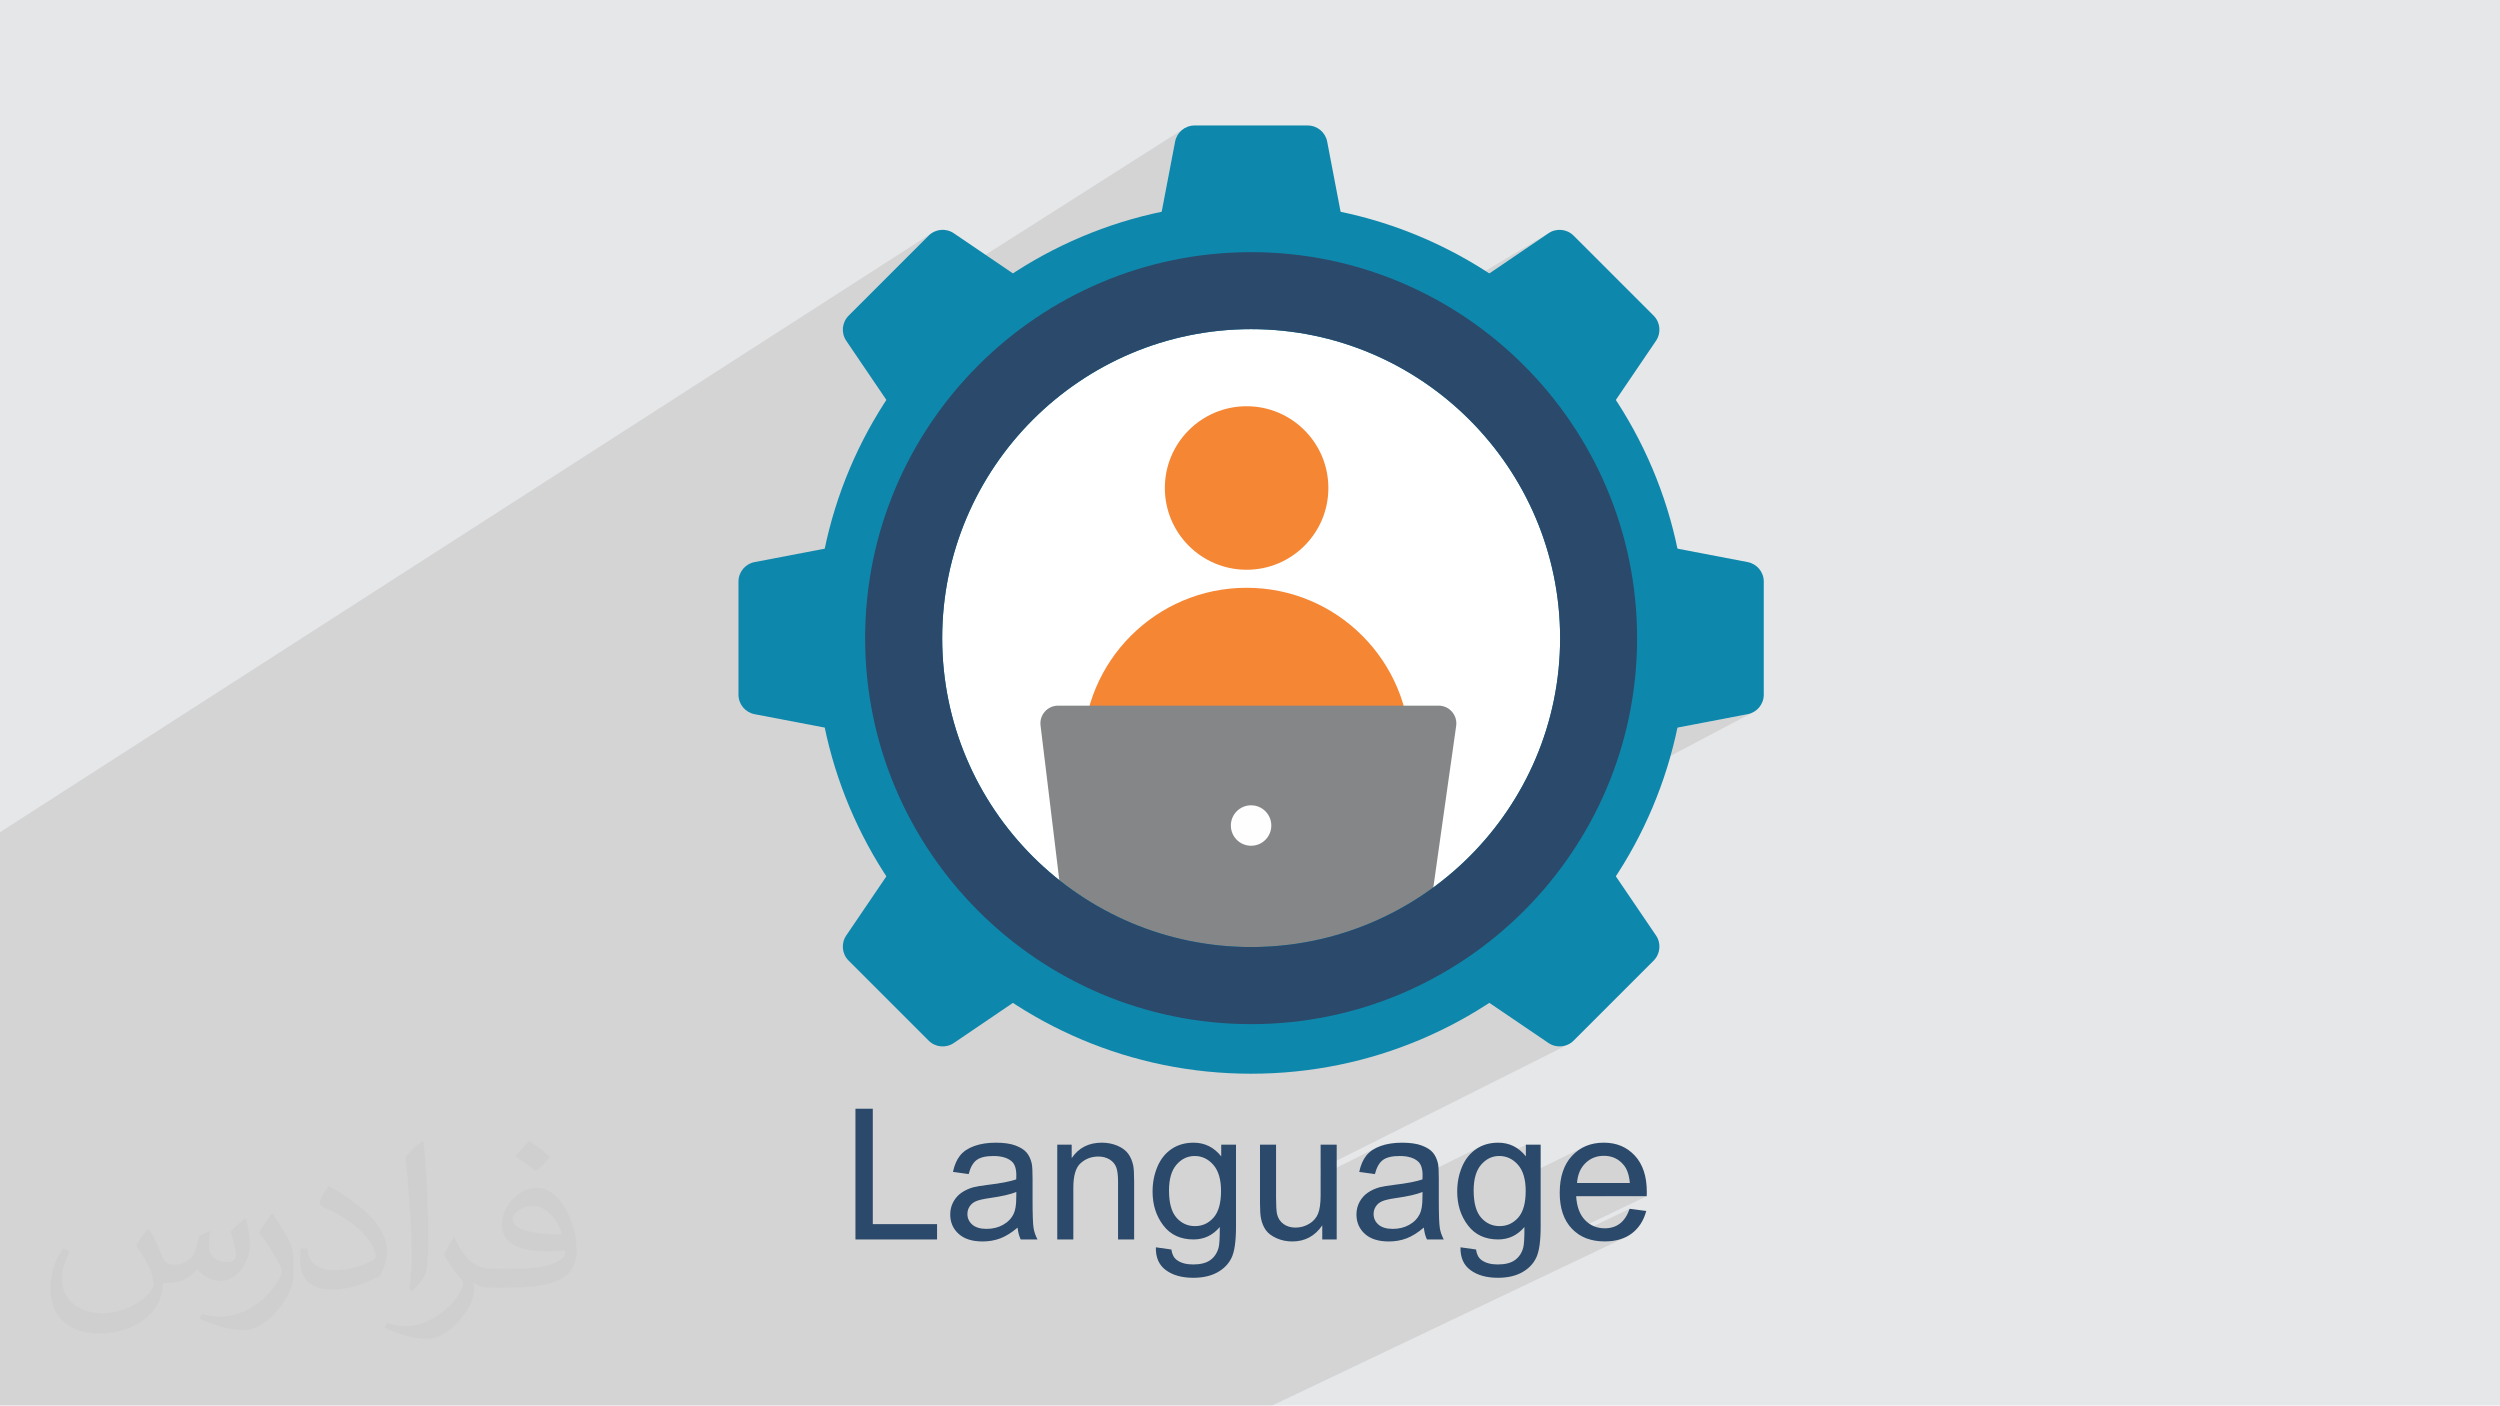 <?xml version="1.0" encoding="UTF-8"?>
<!DOCTYPE svg PUBLIC "-//W3C//DTD SVG 1.1//EN" "http://www.w3.org/Graphics/SVG/1.1/DTD/svg11.dtd">
<!-- Creator: CorelDRAW -->
<svg xmlns="http://www.w3.org/2000/svg" xml:space="preserve" width="3.705in" height="2.083in" version="1.1" style="shape-rendering:geometricPrecision; text-rendering:geometricPrecision; image-rendering:optimizeQuality; fill-rule:evenodd; clip-rule:evenodd"
viewBox="0 0 3702 2081.31"
 xmlns:xlink="http://www.w3.org/1999/xlink"
 xmlns:xodm="http://www.corel.com/coreldraw/odm/2003">
 <defs>
  <style type="text/css">
   <![CDATA[
    .fil5 {fill:#F58634}
    .fil0 {fill:#E6E7E8}
    .fil7 {fill:#FEFEFE;fill-rule:nonzero}
    .fil6 {fill:#848688;fill-rule:nonzero}
    .fil8 {fill:#0D88AC;fill-rule:nonzero}
    .fil3 {fill:#2B496A;fill-rule:nonzero}
    .fil4 {fill:white;fill-rule:nonzero}
    .fil2 {fill:#373435;fill-opacity:0.031}
    .fil1 {fill:#373435;fill-opacity:0.102}
   ]]>
  </style>
 </defs>
 <g id="Layer_x0020_1">
  <polygon class="fil0" points="-0,0 3702,0 3702,2081.31 -0,2081.31 "/>
  <path class="fil1" d="M654.73 2081.31l-2.28 0 -74.81 0 -14.62 0 -17.04 0 -95.13 0 -21.38 0 -10.53 0 -40.24 0 -12.15 0 -29.33 0 -0.26 0 -25.3 0 -2.73 0 -65.88 0 -7.64 0 -0.16 0 -6.47 0 -12.58 0 -96.54 0 -44 0 -62.85 0 -12.8 0 0 -68.46 0 -24.17 0 -43.06 0 -3.4 0 -15.4 0 -25.18 0 -39.57 0 -9.78 0 -13.87 0 -67.98 0 -46.86 0 -0.03 0 -9.37 0 -7.39 0 -18.67 0 -3.52 0 -13.8 0 -81.71 0 -44.72 0 -11.48 0 -14.85 0 -3.45 0 -37.62 0 -38.57 0 -10.29 0 -0.17 0 -75.85 0 -37.33 0 -9.35 0 -3.39 0 -31.25 0 -17.78 0 -2.4 0 -17.59 0 -0.68 1379.1 -886.71 -3.98 3.34 -55.49 55.48 -7.51 7.52 -55.49 55.48 -3.34 3.98 -2.53 4.4 -1.71 4.71 -0.89 4.9 -0.05 4.98 0.8 4.94 1.66 4.79 2.53 4.54 1.8 2.65 499.36 -317.58 -4.09 2.84 -3.55 3.49 -2.93 4.06 -2.22 4.57 -1.42 5 -31.32 163.71 287.86 0 -21.86 13.31 20.5 4.74 27.11 7.72 26.55 9 25.95 10.25 25.32 11.47 24.64 12.64 2.8 1.61 165.37 -98.72 -137.9 93.62 98.01 98.01 7.51 7.51 98.01 98.01 -15.75 8.99 12.25 21.28 12.64 24.64 11.47 25.32 10.25 25.95 9 26.54 7.72 27.11 1.78 7.68 16.29 -9.05 0 287.85 163.7 -31.31 5 -1.42 4.57 -2.22 -219.57 116.11 -10.2 22.52 -12.64 24.64 -13.78 23.93 -14.77 23.01 32.05 -16.78 -98.01 98.02 -7.51 7.51 -98.01 98.03 137.9 93.61 4.54 2.53 4.8 1.66 4.94 0.8 4.98 -0.05 4.9 -0.89 4.7 -1.71 -366.24 183.74 0 10.35 82.17 -41.15 -2.94 1.57 -2.74 1.7 -2.54 1.83 -2.33 1.97 -2.13 2.1 -1.93 2.23 -1.76 2.39 -1.63 2.57 -1.5 2.75 -1.37 2.93 -1.24 3.11 -1.11 3.29 -0.99 3.47 -0.75 3.18 37.12 -18.53 2.41 -1.2 2.69 -1.01 2.97 -0.83 3.25 -0.65 3.52 -0.46 3.8 -0.28 4.07 -0.09 4.36 0.13 4.08 0.37 3.81 0.63 3.53 0.88 3.26 1.12 2.97 1.38 2.7 1.63 2.42 1.88 1.59 1.62 1.37 1.89 1.16 2.15 0.95 2.42 0.74 2.69 0.53 2.95 0.31 3.22 0.11 3.48 86.83 -42.97 -3.68 1.88 -3.52 2.17 -3.35 2.43 -3.14 2.67 -2.94 2.91 -2.73 3.15 -2.53 3.39 -2.32 3.63 -2.12 3.87 -1.91 4.12 -1.7 4.29 -1.47 4.39 -0.13 0.45 43.8 -21.59 3.44 -1.4 3.6 -1 3.74 -0.6 3.89 -0.2 3.95 0.2 0.61 0.1 34.67 -17.08 0 17.3 -16.29 8 1.66 1.43 2.93 3.06 2.68 3.46 2.32 3.85 1.96 4.25 1.61 4.65 0.2 0.79 89.18 -43.6 -2.82 1.45 -2.74 1.6 -2.65 1.75 -2.57 1.9 -2.49 2.06 -2.4 2.21 -2.32 2.37 -2.2 2.49 -2.06 2.62 -1.92 2.74 -1.77 2.87 -1.63 2.99 -1.49 3.12 -1.35 3.24 -1.2 3.36 -0.54 1.77 43.07 -20.98 3.36 -1.54 3.52 -1.2 3.68 -0.85 3.84 -0.52 4.01 -0.17 4.41 0.22 4.2 0.65 3.99 1.07 3.78 1.5 3.57 1.94 3.36 2.36 3.14 2.79 2.93 3.22 1.75 2.35 1.58 2.63 1.4 2.9 1.22 3.18 1.03 3.45 0.85 3.73 0.66 4.01 0.48 4.29 -40.34 19.45 65.34 0 -107.35 51.5 1.2 1.08 2.5 2 1.38 0.98 77 -36.9 -1.41 3.66 -1.53 3.4 -1.65 3.14 -1.77 2.88 -1.89 2.63 -2.01 2.36 -2.13 2.11 -2.25 1.85 -2.36 1.62 -2.48 1.4 -41.51 19.84 2.87 0.87 3.29 0.81 3.39 0.66 3.49 0.52 3.59 0.37 3.69 0.22 3.78 0.07 5.96 -0.18 5.69 -0.56 5.41 -0.93 5.14 -1.29 4.87 -1.67 4.6 -2.04 -524.19 249.63 -16.97 0 -25.42 0 -4.8 0 -1.4 0 -12.32 0 -17.63 0 -9.94 0 -0.98 0 -2.04 0 -10.05 0 -13.16 0 -8.08 0 -30.78 0 -9.48 0 -10.58 0 -0.76 0 -16.38 0 -12.48 0 -1.66 0 -5.05 0 -3.99 0 -9.53 0 -28.35 0 -6.73 0 -9.71 0 -7.43 0 -1.04 0 -0.58 0 -29.96 0 -0.55 0 -4.87 0 -1.9 0 -6.86 0 -2.48 0 -19.16 0 -0.13 0 -16.76 0 -2.52 0 -8.58 0 -4.36 0 -4.63 0 -22.11 0 -1.68 0 -4.64 0 -4.87 0 -5.34 0 -0.05 0 -2.3 0 -3.3 0 -0.06 0 -11 0 -3.14 0 -9.22 0 -0.92 0 -0.55 0 -0.06 0 -5.41 0 -6.54 0 -3.64 0 -0.57 0 -0.93 0 -12.61 0 -0.5 0 -8.04 0 -0.22 0 -4.87 0 -1.24 0 -1.05 0 -3.04 0 -5.86 0 -7.81 0 -12.23 0 -0.78 0 -6.33 0 -5.31 0 -12.3 0 -3.78 0 -0.12 0 -6.57 0 -5.35 0 -0.78 0 -6.56 0 -23.99 0 -4.36 0 -5.25 0 -2.05 0 -0.37 0 -7.6 0 -11.91 0 -7.39 0 -4.05 0 -1.99 0 -17.27 0 -32.11 0 -1.75 0 -1.85 0 -11.06 0 -9.93 0 -63.26 0 -0.36 0 -9.58 0 -11.28 0 -0.79 0 -1.14 0 -0.05 0 -28.11 0 -2.59 0 -5.93 0 -0.09 0 -7.91 0 -7.36 0 -7.82 0 -13.42 0 -9.88 0 -0.82 0 -4.13 0 -0.66 0 -0.52 0 -11.24 0 -15.34 0 -1.61 0 -0 0 -15.25 0 -13.42 0 -3.37 0 -6.09 0 -13.92 0 -1.31 0 -1.89 0 -6.23 0 -0.96 0 -2.95 0 -5.59 0 -0.04 0 -13.97 0 -6.65 0 -2 0 -4.76 0 -4.36 0 -0.12 0 -0.26 0 -2.14 0 -8.6 0 -2.52 0 -3.64 0 -13.06 0 -7.35 0 -0.63 0 -5.14 0 -0.73 0 -12.82 0 -9.59 0 -0.03 0 -16.75 0 -13.19 0 -0.44 0 -13.24 0 -0.96 0 -4.99 0 -28.52 0 -6.64 0 -31.93 0 -24.39 0zm1451.79 -341.07l-96.57 47.8 96.57 -47.8z"/>
  <path class="fil2" d="M221.49 1821.86c6.99,10.99 11.99,20.98 15.99,31.97 3,6.99 5,18.98 20.98,18.98 5,0 10.99,-1 16.98,-5 6.99,-3 11.99,-8.99 13.99,-16.98l5.99 -20.98 14.99 -6.99 1 1c-2,7.99 -2,14.99 -2,20.98 0,17.98 14.99,23.98 26.98,23.98 6.99,0 12.99,-3 12.99,-9.99 0,-7.99 -4,-21.98 -7.99,-34.97 6.99,-6.99 13.99,-13.99 21.98,-19.98l1 1c4,14.99 5.99,29.97 5.99,39.96 0,9.99 -4,19.98 -7.99,26.98 -6.99,13.99 -19.98,24.98 -35.97,24.98 -11.99,0 -24.98,-5.99 -33.97,-16.98l-1 0c-8.99,10.99 -21.98,19.98 -42.96,19.98l-6.99 0c-1,13.99 -4,23.98 -8.99,32.97 -12.99,24.98 -49.95,41.96 -84.94,41.96 -48.96,0 -72.95,-27.97 -72.95,-65.94 0,-22.98 6.99,-44.96 18.98,-59.95l9.99 4c-6.99,13.99 -11.99,26.98 -11.99,39.96 0,34.97 28.97,51.95 60.95,51.95 29.97,0 67.95,-19.98 74.94,-41.96 -2,-24.98 -11.99,-35.97 -25.98,-58.95 4,-6.99 9.99,-14.99 16.98,-22.98l1 0 0 0 2 1 0 0 0.02 -0.01 -0.01 0.01 0 0 0 0zm562.54 -131.89c9.99,5.99 19.98,13.99 29.97,22.98 -5.99,7.99 -11.99,14.99 -20.98,20.98 -9.99,-7.99 -19.98,-14.99 -29.97,-21.98 6.99,-7.99 13.99,-14.99 19.98,-21.98l1 0 0 0 0 0zm5 95.93c-16.98,0 -29.97,10.99 -29.97,18.98 0,16.98 32.97,22.98 72.95,22.98 -5,-19.98 -21.98,-41.96 -42.96,-41.96l-0.01 0zm-36.97 92.93c21.98,0 40.96,-1 54.95,-4 15.99,-4 29.97,-11.99 29.97,-17.98 0,-2 0,-3 -1,-5 -8.99,1 -18.98,1 -28.97,1 -28.97,0 -51.95,-6.99 -59.95,-22.98 -2,-4 -4,-9.99 -4,-14.99 0,-15.99 6.99,-31.97 18.98,-41.96 9.99,-8.99 20.98,-13.99 32.97,-13.99 19.98,0 36.97,16.98 47.96,41.96 5.99,13.99 10.99,29.97 10.99,50.95 0,13.99 -4,24.98 -11.99,33.97 -15.99,14.99 -44.96,20.98 -89.93,20.98l-19.98 0 0 0 -5 0c-10.99,0 -18.98,-2 -24.98,-6.99l-1 0c0,2 1,5 1,6.99 0,9.99 -3,22.98 -9.99,32.97 -19.98,29.97 -41.96,42.96 -59.95,42.96 -18.98,0 -41.96,-6.99 -62.94,-16.98l4 -6.99c6.99,3 15.99,5 28.97,5 33.97,0 77.94,-32.97 83.94,-63.94 -1,-3 -3,-5.99 -6.99,-9.99 -9.99,-11.99 -15.99,-21.98 -21.98,-31.97 5,-9.99 9.99,-17.98 13.99,-24.98l2 0c13.99,28.97 27.97,45.96 56.95,45.96l4 0 0 0 20.98 0 0 0 -3 0 0 0 0 0zm-145.88 30.97c2,-13.99 3,-28.97 3,-42.96l0 -20.98c0,-38.96 -5,-95.93 -8.99,-132.89 6.99,-7.99 16.98,-16.98 24.98,-22.98l2 1c5,46.96 6.99,100.92 6.99,150.88 0,12.99 -1,25.98 -2,34.97 -1,11.99 -7.99,20.98 -21.98,34.97l-3 -1 0 0 -1 -1 0 0 0 0zm-150.88 -61.96c1,17.98 9.99,32.97 40.96,32.97 19.98,0 35.97,-5 54.95,-13.99 3,-2 5,-3 5,-5 0,-11.99 -8.99,-26.98 -23.98,-40.96 -13.99,-12.99 -33.97,-24.98 -50.95,-31.97 -5.99,-3 -7.99,-5 -7.99,-7.99 0,-5 6.99,-16.98 12.99,-23.98l2 0c19.98,10.99 42.96,26.98 59.95,43.96 14.99,15.99 24.98,32.97 24.98,50.95 0,12.99 -4,25.98 -10.99,37.97 -21.98,10.99 -45.96,19.98 -69.95,19.98 -28.97,0 -47.96,-12.99 -47.96,-44.96 0,-3 0,-8.99 1,-15.99l9.99 0 0 0 0 -1 0 0 0 0 0.01 0zm-51.95 -51.95l17.98 28.97c6.99,10.99 12.99,21.98 12.99,40.96l0 23.98c0,18.98 -11.99,38.96 -31.97,59.95 -14.99,13.99 -28.97,19.98 -41.96,19.98 -18.98,0 -39.96,-5.99 -64.94,-16.98l3 -6.99c7.99,2 16.98,4 27.97,4 34.97,0 71.95,-25.98 87.93,-57.95 2,-4 3,-6.99 3,-8.99 0,-4 -2,-7.99 -4,-10.99 -8.99,-16.98 -18.98,-32.97 -29.97,-46.96 5.99,-8.99 11.99,-17.98 17.98,-26.98l2 0 0 0 0 -2 0 0 0 0 -0.01 0z"/>
  <g id="_2587974541168">
   <path class="fil3" d="M1266.75 1835.37l0 -193.58 25.68 0 0 170.88 95.17 0 0 22.72 -120.86 0 0 -0.02zm240.14 -17.57c-8.83,7.53 -17.35,12.8 -25.52,15.91 -8.15,3.11 -16.9,4.64 -26.28,4.64 -15.4,0 -27.25,-3.74 -35.54,-11.26 -8.29,-7.49 -12.45,-17.08 -12.45,-28.75 0,-6.85 1.58,-13.11 4.69,-18.79 3.15,-5.67 7.25,-10.18 12.3,-13.6 5.09,-3.43 10.77,-6.04 17.12,-7.81 4.69,-1.22 11.76,-2.38 21.18,-3.56 19.19,-2.26 33.4,-5.01 42.45,-8.16 0.09,-3.24 0.12,-5.33 0.12,-6.18 0,-9.63 -2.25,-16.45 -6.75,-20.41 -6.08,-5.37 -15.14,-8.02 -27.13,-8.02 -11.23,0 -19.51,1.98 -24.83,5.9 -5.37,3.91 -9.28,10.86 -11.86,20.86l-23.25 -3.25c2.12,-9.96 5.58,-18.03 10.45,-24.15 4.87,-6.13 11.89,-10.82 21.09,-14.15 9.15,-3.29 19.83,-4.96 31.9,-4.96 11.99,0 21.76,1.4 29.29,4.23 7.48,2.85 13.02,6.36 16.54,10.64 3.5,4.29 5.98,9.68 7.43,16.22 0.76,4.06 1.17,11.35 1.17,21.85l0 31.54c0,22.03 0.5,35.96 1.49,41.86 0.95,5.9 2.94,11.53 5.81,16.95l-24.88 0c-2.39,-5 -3.91,-10.86 -4.59,-17.57l0.02 0.02zm-1.89 -52.72c-8.65,3.51 -21.63,6.48 -38.94,8.93 -9.83,1.4 -16.77,2.97 -20.81,4.73 -4.06,1.77 -7.17,4.33 -9.37,7.67 -2.21,3.38 -3.33,7.12 -3.33,11.26 0,6.27 2.39,11.53 7.21,15.73 4.82,4.19 11.85,6.31 21.09,6.31 9.15,0 17.3,-1.98 24.47,-5.98 7.12,-3.96 12.39,-9.42 15.72,-16.31 2.57,-5.37 3.84,-13.25 3.84,-23.66l0.13 -8.64 -0.01 -0.02zm60.61 70.3l0 -140.33 21.35 0 0 19.92c10.27,-15.28 25.15,-22.9 44.57,-22.9 8.46,0 16.22,1.53 23.29,4.55 7.08,3.01 12.39,7.03 15.91,11.93 3.52,4.92 6,10.78 7.39,17.53 0.85,4.41 1.31,12.13 1.31,23.12l0 86.16 -23.8 0 0 -85.26c0,-9.68 -0.9,-16.95 -2.75,-21.73 -1.84,-4.78 -5.14,-8.61 -9.83,-11.49 -4.69,-2.83 -10.22,-4.28 -16.54,-4.28 -10.09,0 -18.79,3.2 -26.13,9.65 -7.35,6.4 -11,18.61 -11,36.55l0 76.55 -23.8 0 0.02 0.02zm146 11.63l22.98 3.25c0.94,7.12 3.65,12.31 8.08,15.58 5.9,4.37 13.97,6.57 24.2,6.57 10.99,0 19.51,-2.21 25.5,-6.57 5.99,-4.37 10.06,-10.55 12.17,-18.43 1.22,-4.82 1.81,-14.96 1.71,-30.42 -10.41,12.26 -23.34,18.38 -38.85,18.38 -19.29,0 -34.25,-6.94 -44.8,-20.86 -10.59,-13.89 -15.87,-30.56 -15.87,-49.97 0,-13.39 2.43,-25.73 7.25,-37.05 4.83,-11.32 11.85,-20.01 21.05,-26.17 9.19,-6.18 20.01,-9.24 32.44,-9.24 16.54,0 30.19,6.76 40.92,20.27l0 -17.3 21.9 0 0 121.17c0,21.85 -2.21,37.31 -6.66,46.41 -4.41,9.11 -11.49,16.31 -21.09,21.58 -9.65,5.27 -21.49,7.93 -35.55,7.93 -16.72,0 -30.19,-3.74 -40.47,-11.26 -10.31,-7.48 -15.28,-18.79 -14.91,-33.89l-0.01 0zm19.46 -84.18c0,18.34 3.65,31.73 10.94,40.14 7.35,8.43 16.49,12.66 27.48,12.66 10.95,0 20.1,-4.19 27.54,-12.57 7.39,-8.38 11.08,-21.54 11.08,-39.47 0,-17.12 -3.83,-30.05 -11.44,-38.75 -7.61,-8.69 -16.8,-13.02 -27.53,-13.02 -10.59,0 -19.57,4.28 -26.99,12.84 -7.39,8.57 -11.08,21.26 -11.08,38.16l0 0.01zm226.94 72.55l0 -20.86c-10.9,15.9 -25.68,23.83 -44.38,23.83 -8.25,0 -15.95,-1.58 -23.12,-4.73 -7.17,-3.2 -12.48,-7.15 -15.96,-11.93 -3.47,-4.83 -5.9,-10.68 -7.3,-17.62 -0.94,-4.69 -1.44,-12.08 -1.44,-22.17l0 -86.84 23.78 0 0 77.64c0,12.39 0.5,20.77 1.45,25.06 1.49,6.27 4.64,11.14 9.51,14.69 4.83,3.56 10.77,5.37 17.89,5.37 7.12,0 13.79,-1.81 20.01,-5.46 6.21,-3.65 10.62,-8.64 13.25,-14.91 2.57,-6.27 3.88,-15.42 3.88,-27.36l0 -75.03 23.8 0 0 140.33 -21.35 0 -0.02 -0.02zm150.38 -17.57c-8.83,7.53 -17.35,12.8 -25.5,15.91 -8.16,3.11 -16.9,4.64 -26.28,4.64 -15.4,0 -27.25,-3.74 -35.54,-11.26 -8.29,-7.49 -12.43,-17.09 -12.43,-28.75 0,-6.85 1.58,-13.11 4.69,-18.79 3.15,-5.67 7.25,-10.18 12.31,-13.6 5.09,-3.43 10.77,-6.04 17.12,-7.81 4.69,-1.22 11.76,-2.38 21.18,-3.56 19.2,-2.26 33.4,-5.01 42.45,-8.16 0.09,-3.25 0.14,-5.33 0.14,-6.18 0,-9.64 -2.25,-16.45 -6.76,-20.41 -6.08,-5.37 -15.14,-8.02 -27.13,-8.02 -11.23,0 -19.51,1.98 -24.83,5.9 -5.37,3.91 -9.28,10.86 -11.85,20.86l-23.25 -3.25c2.12,-9.96 5.58,-18.03 10.45,-24.15 4.87,-6.13 11.9,-10.82 21.09,-14.15 9.14,-3.3 19.82,-4.96 31.9,-4.96 11.99,0 21.76,1.4 29.29,4.23 7.48,2.85 13.02,6.36 16.54,10.64 3.51,4.28 5.99,9.68 7.44,16.22 0.76,4.06 1.17,11.35 1.17,21.85l0 31.54c0,22.03 0.5,35.96 1.49,41.86 0.94,5.9 2.92,11.53 5.81,16.95l-24.88 0c-2.39,-5 -3.91,-10.86 -4.59,-17.57l-0.03 0.02zm-1.9 -52.72c-8.66,3.51 -21.63,6.48 -38.94,8.93 -9.81,1.4 -16.76,2.97 -20.81,4.73 -4.06,1.77 -7.17,4.33 -9.37,7.67 -2.21,3.39 -3.33,7.12 -3.33,11.26 0,6.27 2.39,11.53 7.21,15.73 4.82,4.19 11.85,6.31 21.09,6.31 9.15,0 17.3,-1.98 24.47,-5.99 7.12,-3.96 12.39,-9.42 15.73,-16.31 2.57,-5.37 3.83,-13.25 3.83,-23.66l0.14 -8.64 -0.02 -0.02zm56.24 81.91l22.98 3.25c0.94,7.12 3.65,12.31 8.06,15.58 5.91,4.37 13.97,6.57 24.2,6.57 11,0 19.51,-2.21 25.5,-6.57 6,-4.37 10.05,-10.55 12.17,-18.43 1.22,-4.82 1.81,-14.96 1.72,-30.42 -10.41,12.26 -23.34,18.38 -38.85,18.38 -19.29,0 -34.25,-6.94 -44.8,-20.86 -10.59,-13.89 -15.87,-30.56 -15.87,-49.97 0,-13.39 2.43,-25.73 7.26,-37.05 4.82,-11.32 11.85,-20.01 21.05,-26.17 9.19,-6.18 20.01,-9.24 32.44,-9.24 16.54,0 30.19,6.76 40.92,20.27l0 -17.3 21.9 0 0 121.17c0,21.85 -2.21,37.31 -6.67,46.41 -4.41,9.11 -11.49,16.31 -21.09,21.58 -9.65,5.27 -21.5,7.93 -35.55,7.93 -16.71,0 -30.19,-3.74 -40.46,-11.26 -10.32,-7.48 -15.28,-18.79 -14.92,-33.89l0.02 0zm19.46 -84.18c0,18.34 3.65,31.73 10.95,40.14 7.35,8.43 16.5,12.66 27.49,12.66 10.95,0 20.1,-4.19 27.54,-12.57 7.39,-8.38 11.08,-21.54 11.08,-39.47 0,-17.12 -3.83,-30.05 -11.44,-38.75 -7.62,-8.69 -16.81,-13.02 -27.54,-13.02 -10.59,0 -19.55,4.28 -26.99,12.84 -7.39,8.57 -11.08,21.26 -11.08,38.16l-0.02 0.01zm230.99 27.13l24.6 3.25c-3.84,14.29 -11,25.41 -21.45,33.29 -10.45,7.88 -23.8,11.85 -40.06,11.85 -20.45,0 -36.68,-6.31 -48.66,-18.93 -11.99,-12.58 -17.98,-30.28 -17.98,-53.04 0,-23.51 6.03,-41.82 18.15,-54.8 12.13,-13.03 27.85,-19.51 47.19,-19.51 18.7,0 33.98,6.36 45.83,19.11 11.85,12.75 17.8,30.69 17.8,53.8 0,1.4 -0.05,3.52 -0.14,6.31l-104.49 0c0.9,15.37 5.22,27.16 13.07,35.33 7.79,8.15 17.58,12.26 29.25,12.26 8.69,0 16.13,-2.3 22.26,-6.9 6.17,-4.59 11.04,-11.94 14.64,-22.03l0 0.02zm-77.87 -38.13l78.14 0c-1.03,-11.81 -4.06,-20.64 -8.98,-26.54 -7.52,-9.15 -17.35,-13.74 -29.38,-13.74 -10.9,0 -20.06,3.65 -27.49,10.94 -7.39,7.3 -11.49,17.07 -12.31,29.33l0.02 0.01z"/>
   <g>
    <path class="fil4" d="M2424.24 932.73c0,311.78 -252.75,564.54 -564.55,564.54 -311.79,0 -564.54,-252.76 -564.54,-564.54 0,-311.79 252.75,-564.55 564.54,-564.55 311.79,0 564.55,252.76 564.55,564.55z"/>
    <g>
     <circle class="fil5" cx="1845.98" cy="1112.51" r="242.13"/>
     <circle class="fil5" cx="1845.98" cy="722.62" r="121.07"/>
    </g>
    <path class="fil6" d="M2156.31 1074.77l-5.33 37.78 -6.1 42.85 -36.29 257.17 -526.74 0 -31.15 -257.17 -3.32 -27.23 -6.55 -53.93c-1.92,-15.53 10.3,-29.32 26,-29.32l563.47 0c15.97,0 28.18,14.14 26,29.84z"/>
    <path class="fil7" d="M1882.55 1222.44c0,16.54 -13.41,29.95 -29.94,29.95 -16.54,0 -29.95,-13.41 -29.95,-29.95 0,-16.54 13.41,-29.95 29.95,-29.95 16.54,0 29.94,13.41 29.94,29.95z"/>
    <path class="fil8" d="M1965.28 209.66c-2.66,-13.84 -14.76,-23.84 -28.84,-23.84l-167.56 0c-14.09,0 -26.18,10 -28.82,23.84l-31.32 163.71 287.86 0 -31.32 -163.71z"/>
    <path class="fil8" d="M1412.37 345.39c-11.66,-7.91 -27.29,-6.43 -37.25,3.53l-55.49 55.48 -7.51 7.52 -55.49 55.48c-9.96,9.96 -11.44,25.59 -3.52,37.24l93.6 137.9 98.02 -98.01 7.51 -7.51 98.02 -98.01 -137.9 -93.62z"/>
    <path class="fil8" d="M1117.37 832.34c-13.83,2.65 -23.83,14.75 -23.83,28.83l0 167.55c0,14.09 10,26.19 23.83,28.84l163.71 31.31 0 -287.85 -163.71 31.32z"/>
    <path class="fil8" d="M1253.12 1385.24c-7.92,11.65 -6.43,27.29 3.52,37.24l55.49 55.49 7.51 7.51 55.49 55.48c9.96,9.97 25.6,11.44 37.25,3.54l137.9 -93.61 -98.02 -98.03 -7.51 -7.51 -98.02 -98.02 -93.6 137.9z"/>
    <path class="fil8" d="M2292.97 1544.5c11.66,7.9 27.29,6.43 37.23,-3.54l55.49 -55.48 7.5 -7.51 55.5 -55.49c9.96,-9.96 11.44,-25.59 3.53,-37.24l-93.62 -137.9 -98.01 98.02 -7.51 7.51 -98.01 98.03 137.9 93.61z"/>
    <path class="fil8" d="M2587.94 1057.56c13.84,-2.65 23.85,-14.75 23.85,-28.84l0 -167.55c0,-14.09 -10.01,-26.18 -23.85,-28.83l-163.7 -31.32 0 287.85 163.7 -31.31z"/>
    <path class="fil8" d="M2452.22 504.65c7.91,-11.65 6.42,-27.29 -3.53,-37.24l-55.49 -55.48 -7.51 -7.52 -55.49 -55.48c-9.96,-9.96 -25.59,-11.44 -37.25,-3.53l-137.9 93.62 98.01 98.01 7.51 7.51 98.01 98.01 93.62 -137.9z"/>
    <path class="fil8" d="M1852.56 1402.4c-252.18,0 -457.35,-205.17 -457.35,-457.34 0,-252.34 205.17,-457.66 457.35,-457.66 252.32,0 457.65,205.32 457.65,457.66 0,252.17 -205.32,457.34 -457.65,457.34zm0 -1102.42c-356.19,0 -644.92,288.74 -644.92,644.92 0,356.34 288.73,645.07 644.92,645.07 356.34,0 645.06,-288.73 645.06,-645.07 0,-356.18 -288.73,-644.92 -645.06,-644.92z"/>
    <path class="fil3" d="M1852.56 1402.4c-252.18,0 -457.35,-205.17 -457.35,-457.34 0,-252.34 205.17,-457.66 457.35,-457.66 252.32,0 457.65,205.32 457.65,457.66 0,252.17 -205.32,457.34 -457.65,457.34zm0 -1029.01c-315.15,0 -571.5,256.51 -571.5,571.67 0,315 256.36,571.49 571.5,571.49 315.15,0 571.65,-256.5 571.65,-571.49 0,-315.16 -256.5,-571.67 -571.65,-571.67z"/>
   </g>
  </g>
 </g>
</svg>
